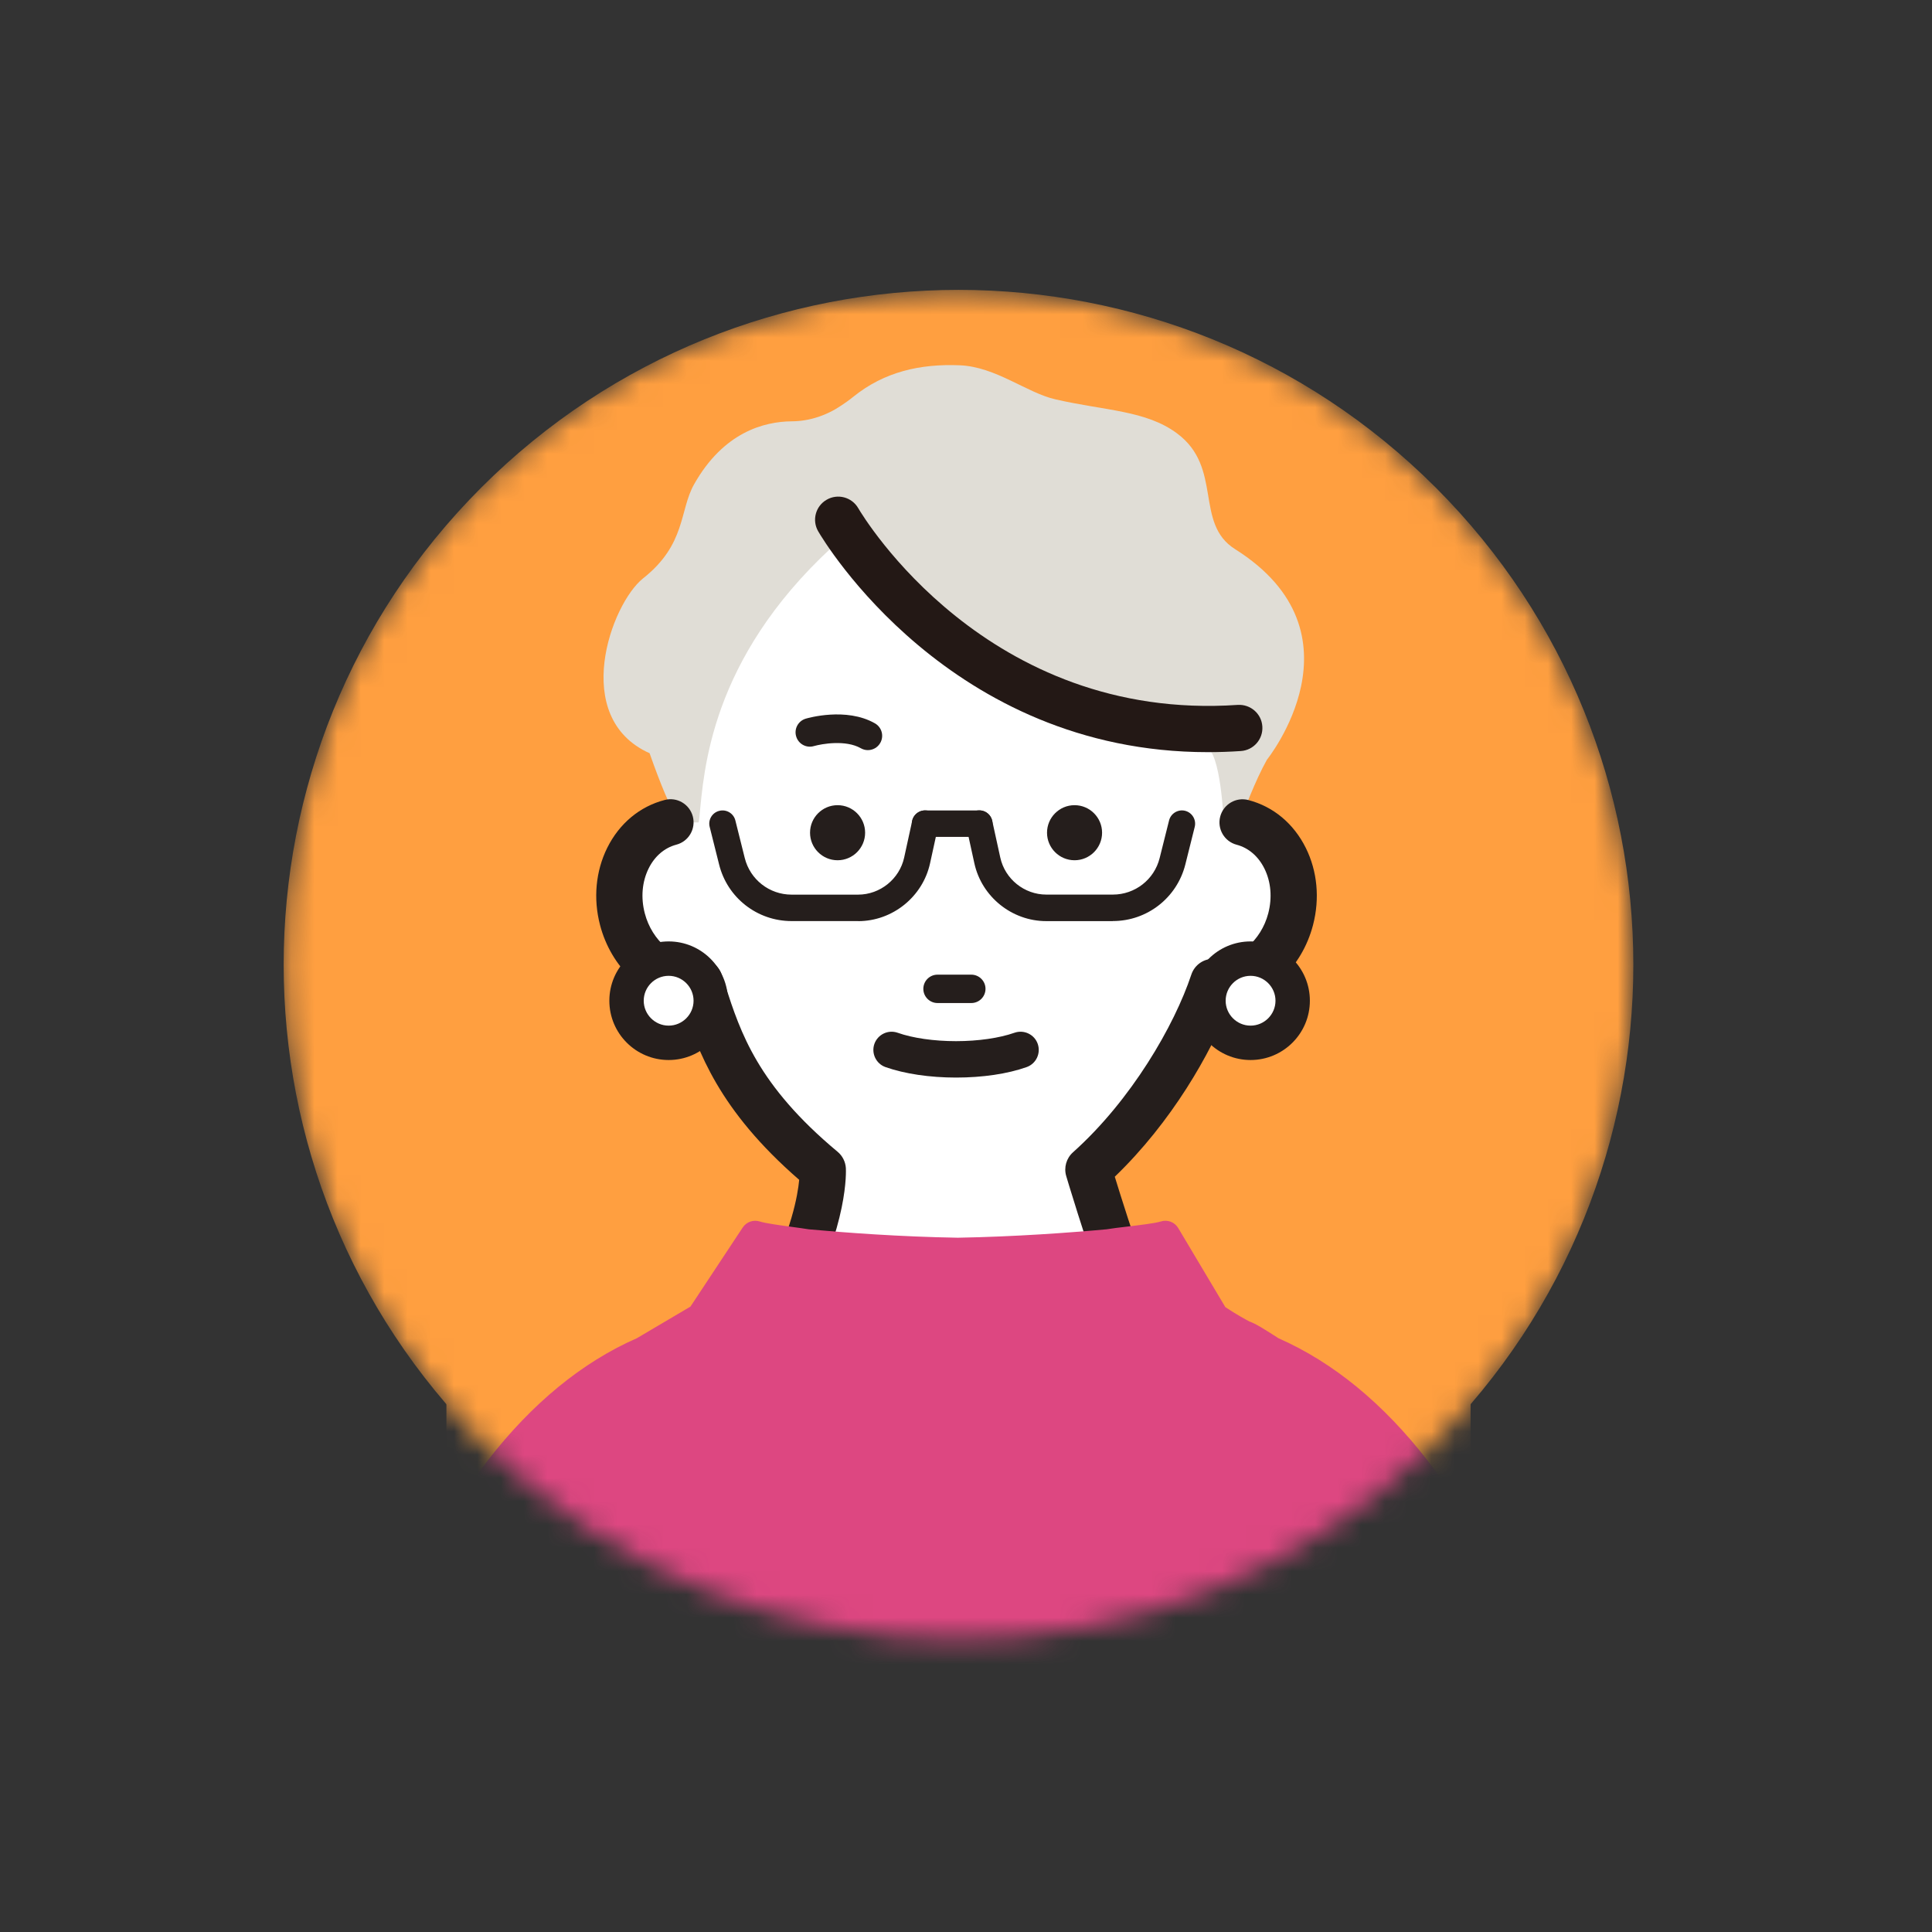 <svg width="83" height="83" viewBox="0 0 83 83" fill="none" xmlns="http://www.w3.org/2000/svg">
<rect x="0" y="0" width="83" height="83" fill="#333333" stroke="none"/>
<mask id="mask0_1336_4950" style="mask-type:luminance" maskUnits="userSpaceOnUse" x="12" y="12" width="59" height="59">
<path d="M61.678 61.944C73 50.623 73 32.266 61.678 20.944C50.356 9.623 32 9.623 20.678 20.944C9.356 32.266 9.356 50.623 20.678 61.944C32 73.266 50.356 73.266 61.678 61.944Z" fill="white"/>
</mask>
<g mask="url(#mask0_1336_4950)">
<path d="M61.678 61.944C73 50.623 73 32.266 61.678 20.944C50.356 9.623 32 9.623 20.678 20.944C9.356 32.266 9.356 50.623 20.678 61.944C32 73.266 50.356 73.266 61.678 61.944Z" fill="#FF9F40"/>
<path d="M52.71 34.984C52.362 40.64 47.587 45.243 41.268 45.243C34.949 45.243 29.825 40.65 29.825 34.984C29.825 29.318 32.055 21.04 38.374 21.04C44.694 21.04 53.371 24.328 52.713 34.984H52.71Z" fill="white"/>
<path d="M52.979 35.089C52.63 40.745 47.855 45.349 41.536 45.349C35.217 45.349 30.094 40.756 30.094 35.089C30.094 29.423 32.324 21.145 38.643 21.145C44.962 21.145 53.639 24.433 52.981 35.089H52.979Z" fill="white"/>
<path d="M35.734 23.515C35.734 23.515 38.755 25.855 43.874 29.04C46.199 30.487 50.464 31.342 51.821 32.067C52.441 32.397 52.559 35.014 52.597 35.685C52.694 37.462 53.396 34.479 54.428 32.638C54.428 32.638 58.803 27.21 53.06 23.592C51.296 22.481 52.553 20.089 50.564 18.617C49.225 17.624 47.481 17.649 45.336 17.155C44.104 16.871 42.778 15.757 41.234 15.693C39.529 15.624 37.99 15.97 36.653 17.05C36.451 17.214 36.292 17.319 36.157 17.411C35.527 17.841 34.787 18.095 34.024 18.1C32.818 18.108 31.079 18.571 29.817 20.809C29.185 21.928 29.477 23.384 27.631 24.844C26.248 25.94 24.489 30.828 27.907 32.359C29.845 37.884 30.048 35.093 30.048 35.093C30.242 33.119 30.501 28.352 35.732 23.518L35.734 23.515Z" fill="#E0DDD6"/>
<path d="M51.891 32.313C40.797 32.313 35.386 23.232 35.151 22.827C34.874 22.354 35.036 21.744 35.512 21.47C35.986 21.194 36.592 21.355 36.869 21.829C37.089 22.205 42.387 31.018 53.173 30.283C53.724 30.25 54.195 30.66 54.231 31.207C54.269 31.755 53.855 32.229 53.307 32.265C52.825 32.298 52.352 32.313 51.888 32.313H51.891Z" fill="#231815"/>
<path d="M28.806 35.331C27.992 35.544 27.352 36.114 26.978 36.867C26.604 37.62 26.494 38.552 26.74 39.489C27.177 41.164 28.601 42.275 30.063 42.185C30.777 44.331 31.399 46.955 35.345 50.243C35.345 50.243 35.476 52.347 33.609 55.776C33.609 55.776 28.342 58.277 23.823 60.551C20.321 62.315 17.801 65.564 16.954 69.395L13.098 88.828L40.842 106.684L41.331 107.573L69.076 88.828L65.125 68.962C64.339 65.408 61.999 62.397 58.75 60.753C54.149 58.428 48.567 55.776 48.567 55.776C47.443 52.609 46.752 50.243 46.752 50.243C49.548 47.744 51.401 44.331 52.113 42.185C53.575 42.275 54.999 41.166 55.437 39.489C55.68 38.555 55.572 37.62 55.198 36.867C54.825 36.114 54.184 35.544 53.37 35.331H28.801H28.806Z" fill="white"/>
<path d="M65.74 69.573C64.954 66.02 59.364 61.365 59.364 61.365L49.007 56.677C41.244 64.22 32.69 56.677 32.69 56.677C32.69 56.677 28.949 58.889 24.433 61.165C20.93 62.929 18.411 66.178 17.563 70.009L13.707 89.442L41.452 107.298L41.941 108.187L69.685 89.442L65.734 69.576L65.74 69.573Z" fill="white"/>
<path d="M41.337 108.566C41.26 108.566 41.181 108.556 41.104 108.538C40.833 108.474 40.602 108.297 40.467 108.051L40.098 107.383L12.563 89.665C12.22 89.445 12.049 89.038 12.126 88.636L15.982 69.202C16.901 65.039 19.597 61.57 23.379 59.665C27.245 57.717 31.71 55.581 32.888 55.02C33.999 52.893 34.27 51.364 34.334 50.686C30.873 47.682 29.992 45.178 29.329 43.14C27.683 42.892 26.254 41.563 25.778 39.74C25.481 38.603 25.591 37.425 26.087 36.424C26.607 35.377 27.483 34.647 28.553 34.368C29.083 34.227 29.626 34.547 29.764 35.077C29.902 35.607 29.585 36.15 29.055 36.288C28.548 36.422 28.126 36.783 27.867 37.307C27.583 37.879 27.524 38.565 27.701 39.238C28.008 40.416 28.996 41.258 30.002 41.194C30.453 41.163 30.865 41.445 31.006 41.873C31.06 42.032 31.111 42.193 31.165 42.357C31.813 44.351 32.545 46.615 35.983 49.48C36.193 49.654 36.321 49.907 36.339 50.181C36.344 50.279 36.465 52.614 34.483 56.252C34.383 56.436 34.227 56.585 34.038 56.674C33.984 56.7 28.727 59.196 24.272 61.439C21.026 63.075 18.714 66.053 17.927 69.612L14.207 88.362L41.383 105.852C41.501 105.929 41.601 106.029 41.678 106.146L67.978 88.38L64.156 69.159C63.436 65.905 61.303 63.157 58.307 61.642C53.773 59.347 48.202 56.703 48.148 56.677C47.91 56.564 47.725 56.359 47.638 56.111C46.517 52.954 45.813 50.547 45.805 50.522C45.698 50.156 45.81 49.759 46.097 49.503C48.599 47.265 50.452 44.059 51.179 41.873C51.32 41.445 51.727 41.166 52.183 41.194C53.179 41.261 54.178 40.416 54.485 39.238C54.661 38.565 54.603 37.881 54.318 37.31C54.057 36.785 53.635 36.424 53.13 36.291C52.6 36.153 52.283 35.61 52.421 35.08C52.559 34.55 53.105 34.23 53.632 34.371C54.703 34.65 55.578 35.38 56.098 36.427C56.595 37.428 56.705 38.603 56.408 39.742C55.929 41.576 54.49 42.907 52.833 43.148C52.009 45.268 50.332 48.205 47.892 50.553C48.148 51.387 48.668 53.046 49.377 55.061C50.706 55.696 55.332 57.911 59.209 59.87C62.74 61.654 65.251 64.891 66.106 68.752L70.062 88.638C70.139 89.03 69.975 89.432 69.645 89.655L41.901 108.4C41.734 108.512 41.539 108.568 41.345 108.568L41.337 108.566Z" fill="#251E1C"/>
<rect x="19.178" y="53.444" width="14" height="14" fill="#FF9F40"/>
<rect x="49.178" y="54.444" width="14" height="14" fill="#FF9F40"/>
<path d="M68.457 90.349C68.457 87.971 68.394 85.327 68.187 83.174C68.171 83.007 68.155 82.843 68.137 82.681C68.113 82.48 67.519 77.694 65.583 72.251C62.99 64.962 59.201 60.054 54.625 58.063C54.604 58.055 53.501 57.326 53.453 57.382C53.453 57.382 52.886 57.098 52.164 56.61L50.067 53.089C49.614 53.235 48.177 53.354 47.62 53.452C46.082 53.593 43.661 53.776 41.14 53.818C38.618 53.776 36.198 53.593 34.66 53.452C34.106 53.354 32.899 53.235 32.443 53.089L30.115 56.61L27.655 58.063C23.078 60.054 19.29 64.962 16.697 72.251C14.761 77.697 14.167 82.483 14.143 82.684C14.125 82.846 14.109 83.01 14.093 83.177C13.886 85.33 13.822 87.974 13.822 90.352C13.822 90.365 13.822 90.381 13.822 90.397C13.822 90.41 13.822 90.424 13.822 90.437C13.822 93.727 13.939 96.485 13.95 96.686C13.966 97.028 14.247 97.296 14.589 97.296H67.697C68.039 97.296 68.32 97.025 68.335 96.686C68.344 96.485 68.46 93.727 68.463 90.437C68.463 90.424 68.463 90.41 68.463 90.397C68.463 90.384 68.463 90.368 68.463 90.352L68.457 90.349Z" fill="#DD4781"/>
<path d="M67.694 97.937H14.588C13.899 97.937 13.334 97.396 13.305 96.709C13.3 96.593 13.178 93.779 13.178 90.433V90.349C13.178 87.419 13.271 84.985 13.451 83.113C13.467 82.94 13.485 82.773 13.504 82.612C13.53 82.4 14.132 77.54 16.092 72.035C18.741 64.593 22.636 59.563 27.363 57.489L29.662 56.132L31.907 52.735C32.067 52.494 32.366 52.388 32.642 52.476C32.886 52.555 33.535 52.643 34.007 52.706C34.288 52.743 34.551 52.781 34.745 52.812C36.306 52.956 38.676 53.133 41.15 53.173C43.603 53.13 45.973 52.956 47.535 52.812C47.758 52.775 48.078 52.735 48.42 52.696C48.935 52.635 49.64 52.55 49.868 52.476C50.154 52.383 50.465 52.502 50.618 52.759L52.642 56.156C53.124 56.474 53.522 56.691 53.673 56.771C53.954 56.869 54.322 57.105 54.863 57.452L54.924 57.492C59.649 59.571 63.541 64.598 66.188 72.035C68.147 77.54 68.749 82.402 68.775 82.606C68.794 82.776 68.812 82.946 68.829 83.115C69.009 84.985 69.102 87.421 69.102 90.351V90.436C69.102 93.782 68.98 96.595 68.974 96.712C68.945 97.401 68.38 97.939 67.691 97.939L67.694 97.937ZM32.735 53.817L30.653 56.965C30.6 57.047 30.526 57.116 30.444 57.163L27.983 58.616C27.959 58.63 27.938 58.643 27.912 58.653C23.503 60.573 19.836 65.348 17.303 72.465C15.392 77.836 14.806 82.559 14.782 82.757C14.766 82.909 14.748 83.07 14.732 83.235C14.554 85.064 14.466 87.456 14.464 90.346V90.431C14.464 93.748 14.586 96.534 14.591 96.651L52.273 96.646H67.691C67.691 96.534 67.81 93.75 67.81 90.431V90.346C67.81 87.456 67.72 85.064 67.543 83.235C67.527 83.07 67.511 82.909 67.492 82.749C67.468 82.559 66.882 77.834 64.971 72.462C62.438 65.346 58.772 60.568 54.362 58.651C54.312 58.63 54.299 58.619 54.166 58.534C53.625 58.187 53.4 58.057 53.304 58.007C53.254 57.996 53.206 57.977 53.159 57.953C53.135 57.94 52.543 57.643 51.798 57.139C51.719 57.086 51.655 57.017 51.605 56.935L49.746 53.812C49.436 53.865 49.041 53.913 48.572 53.968C48.235 54.008 47.914 54.048 47.728 54.08C47.71 54.082 47.694 54.085 47.675 54.088C46.093 54.233 43.675 54.414 41.148 54.456C38.597 54.414 36.182 54.233 34.599 54.088C34.58 54.088 34.564 54.082 34.546 54.08C34.363 54.048 34.108 54.013 33.832 53.976C33.451 53.923 33.058 53.873 32.735 53.812V53.817ZM53.93 57.813C53.93 57.813 53.914 57.829 53.906 57.839C53.914 57.831 53.922 57.824 53.93 57.813Z" fill="#DD4781"/>
<path d="M37.166 35.774C37.166 36.427 36.636 36.957 35.983 36.957C35.33 36.957 34.8 36.427 34.8 35.774C34.8 35.121 35.33 34.591 35.983 34.591C36.636 34.591 37.166 35.121 37.166 35.774Z" fill="#251E1C"/>
<path d="M47.346 35.774C47.346 36.427 46.816 36.957 46.163 36.957C45.511 36.957 44.981 36.427 44.981 35.774C44.981 35.121 45.511 34.591 46.163 34.591C46.816 34.591 47.346 35.121 47.346 35.774Z" fill="#251E1C"/>
<path d="M41.728 43.091H40.276C39.941 43.091 39.667 42.817 39.667 42.481C39.667 42.146 39.938 41.872 40.276 41.872H41.728C42.064 41.872 42.338 42.146 42.338 42.481C42.338 42.817 42.066 43.091 41.728 43.091Z" fill="#251E1C"/>
<path d="M41.073 46.293C39.939 46.293 38.864 46.132 38.042 45.843C37.635 45.699 37.422 45.251 37.565 44.844C37.711 44.437 38.159 44.225 38.564 44.368C39.212 44.598 40.126 44.729 41.073 44.729C42.02 44.729 42.934 44.596 43.582 44.368C43.987 44.225 44.438 44.437 44.581 44.844C44.724 45.251 44.512 45.699 44.105 45.843C43.283 46.135 42.207 46.293 41.073 46.293Z" fill="#251E1C"/>
<path d="M36.866 39.57H34.006C32.531 39.57 31.248 38.569 30.893 37.138L30.488 35.522C30.411 35.218 30.598 34.908 30.903 34.834C31.208 34.757 31.517 34.944 31.592 35.248L31.996 36.864C32.227 37.788 33.054 38.434 34.006 38.434H36.866C37.808 38.434 38.64 37.765 38.843 36.843L39.188 35.264C39.255 34.956 39.557 34.762 39.867 34.828C40.174 34.895 40.369 35.2 40.302 35.507L39.956 37.087C39.642 38.526 38.343 39.573 36.869 39.573L36.866 39.57Z" fill="#251E1C"/>
<path d="M47.807 39.572H44.947C43.472 39.572 42.174 38.527 41.859 37.086L41.513 35.506C41.447 35.199 41.641 34.896 41.948 34.827C42.258 34.758 42.558 34.955 42.627 35.263L42.973 36.842C43.175 37.764 44.004 38.432 44.949 38.432H47.809C48.762 38.432 49.589 37.787 49.819 36.863L50.224 35.247C50.3 34.943 50.61 34.758 50.912 34.832C51.217 34.909 51.401 35.217 51.327 35.521L50.923 37.137C50.564 38.568 49.284 39.569 47.809 39.569L47.807 39.572Z" fill="#251E1C"/>
<path d="M42.071 35.954H39.741C39.426 35.954 39.173 35.701 39.173 35.386C39.173 35.071 39.426 34.817 39.741 34.817H42.071C42.386 34.817 42.64 35.071 42.64 35.386C42.64 35.701 42.386 35.954 42.071 35.954Z" fill="#251E1C"/>
<path d="M37.284 32.226C37.182 32.226 37.077 32.2 36.979 32.144C36.334 31.775 35.307 31.955 34.967 32.052C34.642 32.149 34.299 31.962 34.204 31.637C34.106 31.312 34.291 30.971 34.616 30.874C34.688 30.854 36.349 30.367 37.589 31.076C37.883 31.245 37.986 31.619 37.817 31.916C37.704 32.116 37.496 32.226 37.281 32.226H37.284Z" fill="#251E1C"/>
<circle cx="28.678" cy="42.944" r="1.5" fill="white"/>
<circle cx="53.678" cy="42.944" r="1.5" fill="white"/>
<path d="M28.726 45.539C27.32 45.539 26.178 44.398 26.178 42.992C26.178 41.586 27.32 40.444 28.726 40.444C30.131 40.444 31.273 41.586 31.273 42.992C31.273 44.398 30.131 45.539 28.726 45.539ZM28.726 41.922C28.134 41.922 27.655 42.403 27.655 42.992C27.655 43.581 28.137 44.062 28.726 44.062C29.314 44.062 29.796 43.581 29.796 42.992C29.796 42.403 29.314 41.922 28.726 41.922Z" fill="#251E1C"/>
<path d="M53.725 45.539C52.32 45.539 51.178 44.398 51.178 42.992C51.178 41.586 52.32 40.444 53.725 40.444C55.131 40.444 56.273 41.586 56.273 42.992C56.273 44.398 55.131 45.539 53.725 45.539ZM53.725 41.922C53.134 41.922 52.655 42.403 52.655 42.992C52.655 43.581 53.137 44.062 53.725 44.062C54.314 44.062 54.796 43.581 54.796 42.992C54.796 42.403 54.314 41.922 53.725 41.922Z" fill="#251E1C"/>
</g>
</svg>
